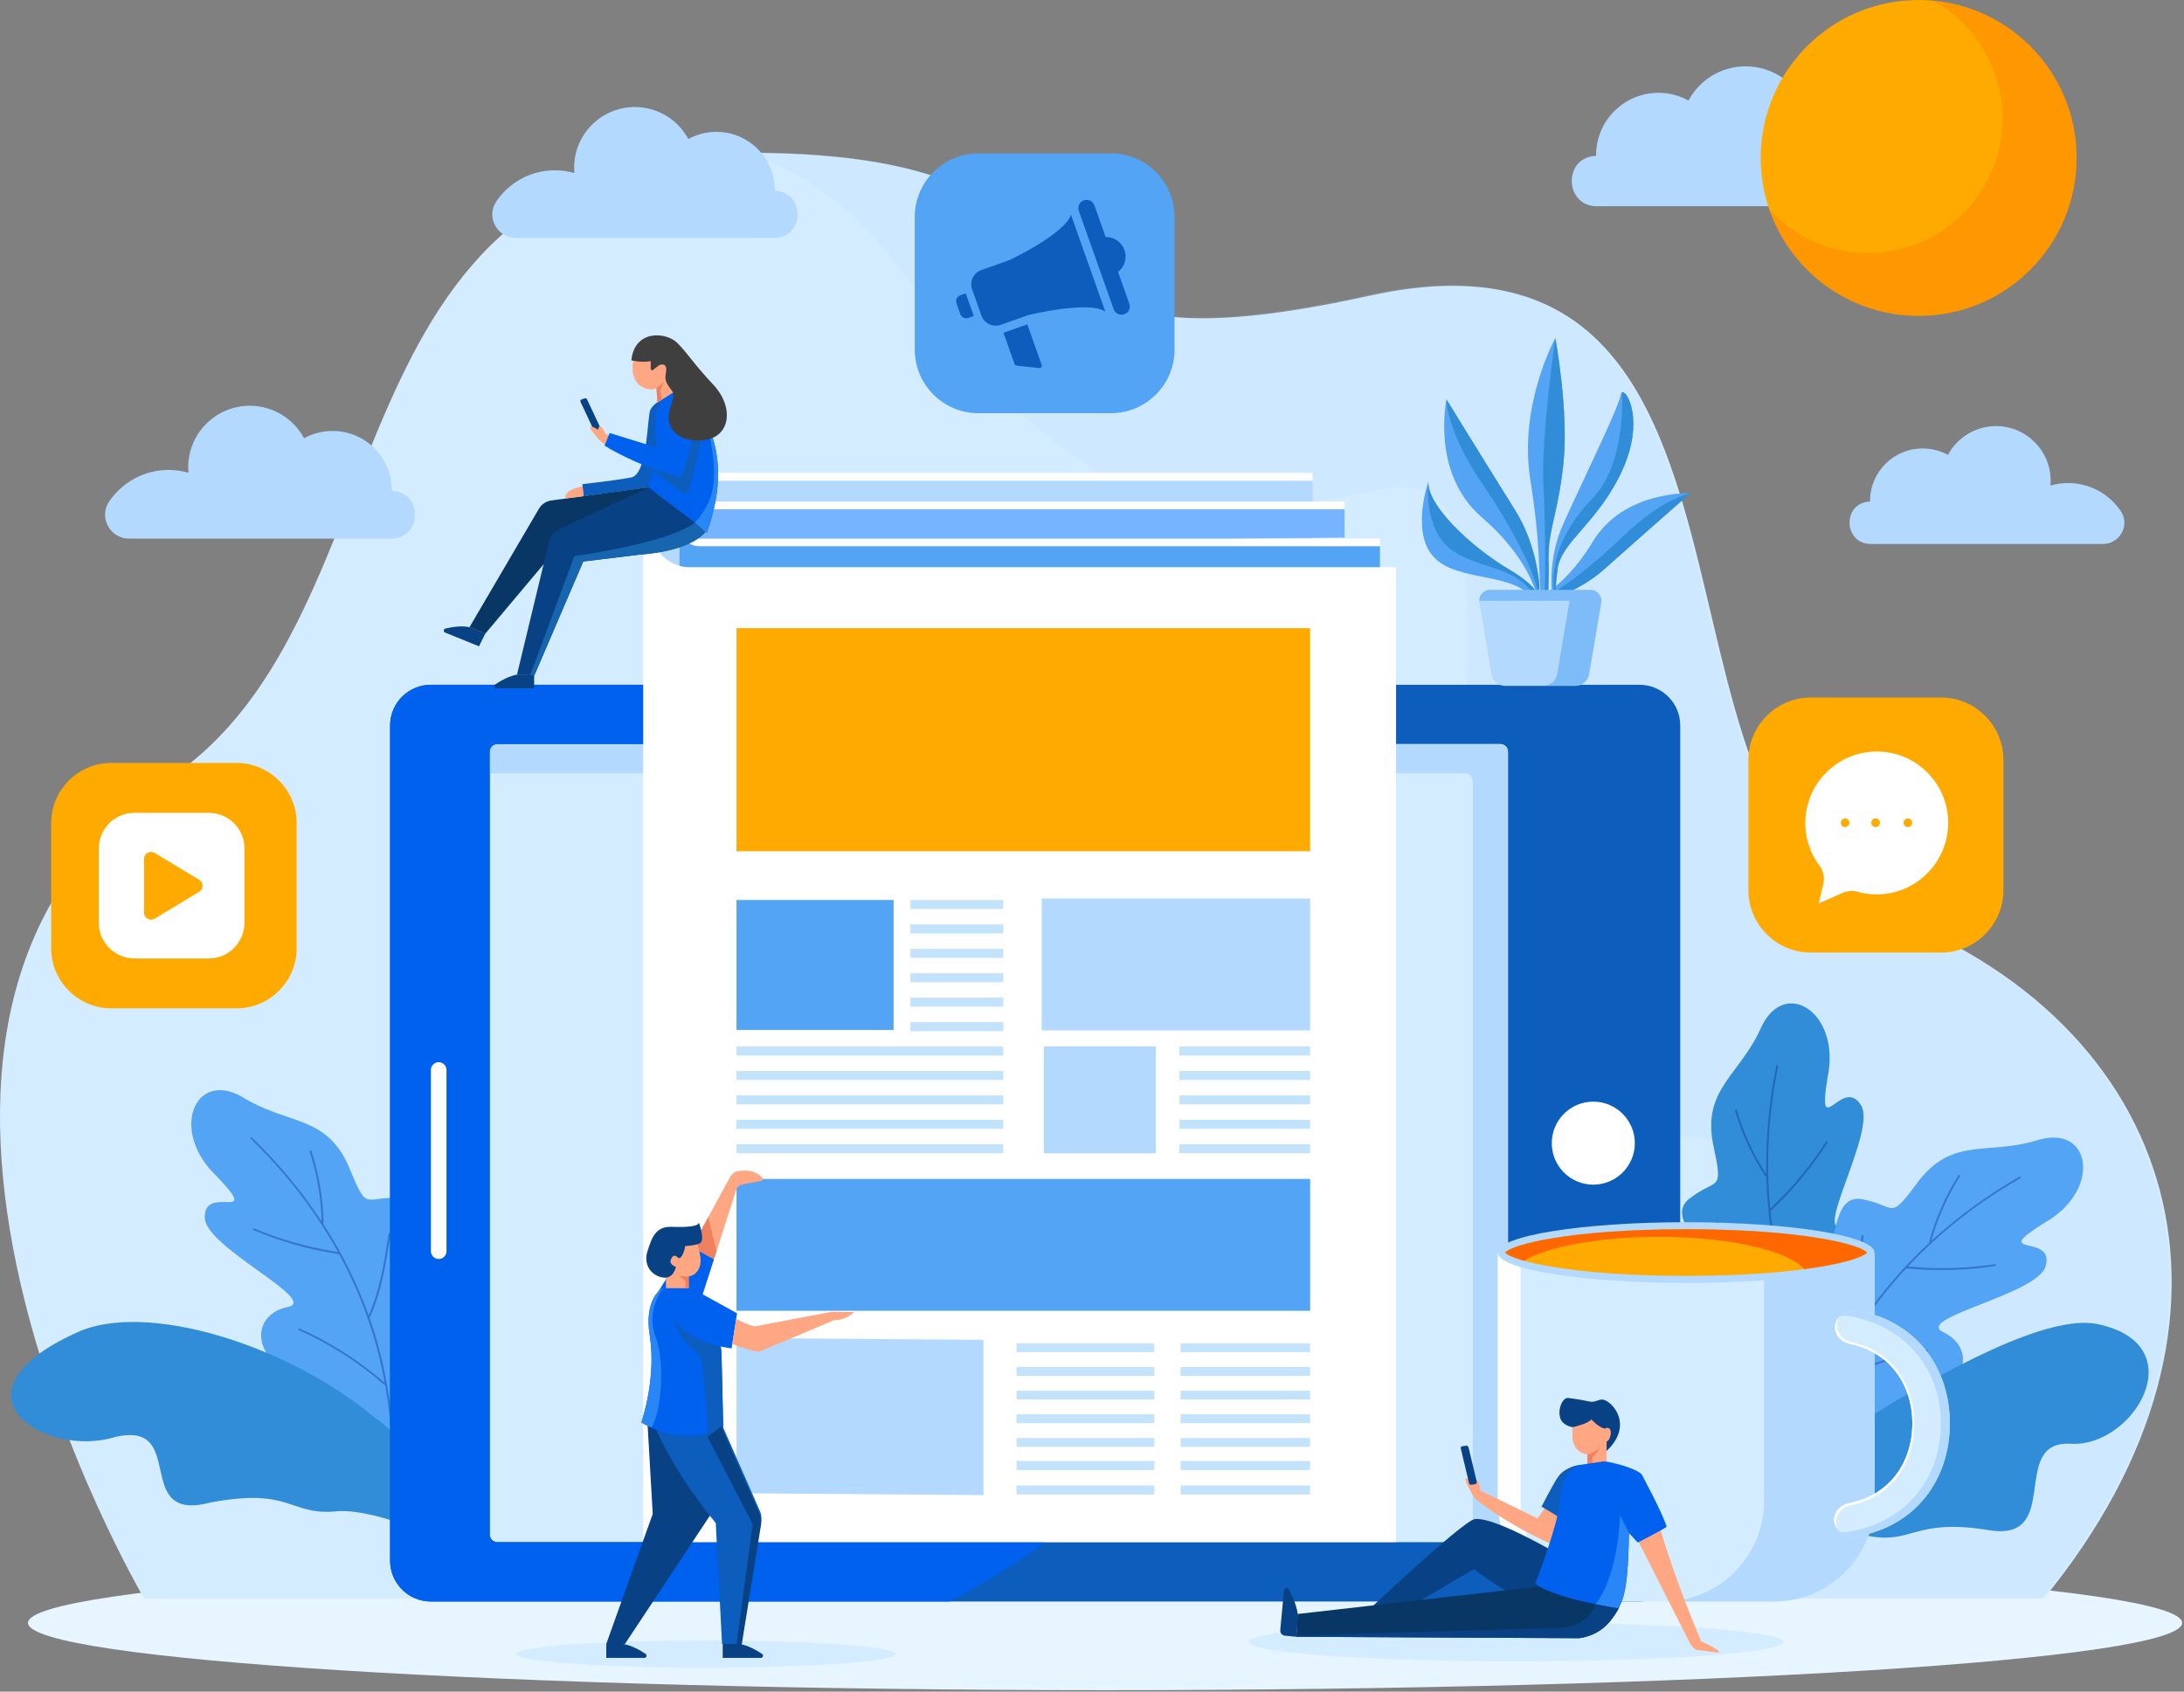 <svg width="426" height="330" viewBox="0 0 426 330" fill="none" xmlns="http://www.w3.org/2000/svg">
<rect x="0" y="0" width="426" height="330" fill="#808080" stroke="none"/>
<g clip-path="url(#clip0_1519_3536)">
<path d="M215.55 329.71C331.58 329.71 425.64 323.831 425.64 316.58C425.64 309.328 331.58 303.45 215.55 303.45C99.52 303.45 5.46 309.328 5.46 316.58C5.46 323.831 99.52 329.71 215.55 329.71Z" fill="#E6F5FF"/>
<path d="M137.7 325.3C158.14 325.3 174.71 324.118 174.71 322.66C174.71 321.202 158.14 320.02 137.7 320.02C117.26 320.02 100.69 321.202 100.69 322.66C100.69 324.118 117.26 325.3 137.7 325.3Z" fill="#D4ECFF"/>
<path d="M295.69 324.09C324.53 324.09 347.91 322.393 347.91 320.3C347.91 318.207 324.53 316.51 295.69 316.51C266.85 316.51 243.47 318.207 243.47 320.3C243.47 322.393 266.85 324.09 295.69 324.09Z" fill="#D4ECFF"/>
<path d="M32.95 151.91C80.68 120.18 61.92 29.81 145.81 29.81C229.7 29.81 182.62 76.3 267.11 57.7C351.6 39.11 316.96 159.85 366.08 177.62C425.26 199.03 443.33 257.28 398.67 311.83H28.12C28.12 311.83 -38.26 199.27 32.95 151.91Z" fill="#D4ECFF"/>
<path d="M124.98 31.82L124.84 31.94C124.84 31.94 124.93 31.89 125.1 31.8C125.06 31.8 125.02 31.81 124.98 31.82Z" fill="#D4ECFF"/>
<path opacity="0.18" d="M398.21 311.72C442.87 257.18 424.8 198.92 365.62 177.51C316.5 159.75 351.14 39 266.65 57.59C182.16 76.18 229.23 29.7 145.34 29.7C144.84 29.7 144.37 29.72 143.88 29.72C153.15 31.6 164.97 37.96 177.41 54.82C205.24 92.55 224.41 106.15 268.32 95.64C312.23 85.13 251.62 213.15 325.84 221.19C379.39 226.99 350.51 277.23 321.68 311.72H398.21Z" fill="#B3D9FF"/>
<path d="M390.78 148.23V173.67C390.78 180.35 385.31 185.82 378.62 185.82H353.18C346.5 185.82 341.03 180.35 341.03 173.67V148.23C341.03 141.54 346.5 136.07 353.18 136.07H378.62C385.31 136.07 390.78 141.54 390.78 148.23Z" fill="#FFAA00"/>
<path d="M365.59 146.61C358.32 146.85 352.4 152.76 352.14 160.03C352.02 163.36 353.07 166.44 354.91 168.89C355.66 169.89 355.94 171.17 355.65 172.39L354.76 176.22L359.45 174.16C360.35 173.76 361.36 173.7 362.3 173.96C363.78 174.38 365.36 174.55 367 174.44C373.97 173.98 379.58 168.32 379.97 161.35C380.46 153.13 373.78 146.34 365.59 146.61ZM359.9 161.34C359.44 161.34 359.06 160.96 359.06 160.5C359.06 160.04 359.44 159.66 359.9 159.66C360.36 159.66 360.74 160.04 360.74 160.5C360.73 160.96 360.36 161.34 359.9 161.34ZM365.85 161.34C365.39 161.34 365.01 160.96 365.01 160.5C365.01 160.04 365.39 159.66 365.85 159.66C366.31 159.66 366.69 160.04 366.69 160.5C366.69 160.96 366.32 161.34 365.85 161.34ZM372.14 161.34C371.68 161.34 371.3 160.96 371.3 160.5C371.3 160.04 371.68 159.66 372.14 159.66C372.6 159.66 372.98 160.04 372.98 160.5C372.97 160.96 372.6 161.34 372.14 161.34Z" fill="white"/>
<path d="M57.86 160.53V185C57.86 191.44 52.59 196.7 46.16 196.7H21.68C15.24 196.7 9.98 191.43 9.98 185V160.53C9.98 154.09 15.25 148.83 21.68 148.83H46.15C52.59 148.83 57.86 154.1 57.86 160.53Z" fill="#FFAA00"/>
<path d="M40.74 158.56H26.21C22.39 158.56 19.27 161.68 19.27 165.5V180.03C19.27 183.85 22.39 186.97 26.21 186.97H40.74C44.56 186.97 47.68 183.85 47.68 180.03V165.5C47.69 161.69 44.56 158.56 40.74 158.56ZM38.84 173.97L30.18 179.2C29.26 179.76 28.09 179.09 28.09 178.02V167.57C28.09 166.5 29.26 165.83 30.18 166.39L38.84 171.62C39.73 172.14 39.73 173.43 38.84 173.97Z" fill="white"/>
<path d="M229.1 42.31V68.22C229.1 75.03 223.53 80.6 216.72 80.6H190.81C184 80.6 178.43 75.03 178.43 68.22V42.31C178.43 35.5 184 29.93 190.81 29.93H216.72C223.53 29.92 229.1 35.5 229.1 42.31Z" fill="#53A4F4"/>
<path d="M187.31 57.6C186.67 57.82 186.33 58.52 186.57 59.16L187.31 61.28C187.54 61.91 188.24 62.25 188.87 62.02L189.94 61.64L188.37 57.23L187.31 57.6Z" fill="#0D5DBC"/>
<path d="M200.38 63.27L195.8 64.9C195.78 64.9 195.77 64.91 195.74 64.92L197.89 71.01C197.95 71.18 198.1 71.3 198.27 71.32L202.69 71.8C203.03 71.83 203.3 71.5 203.18 71.17L200.38 63.27Z" fill="#0D5DBC"/>
<path d="M220.28 59.25L218.08 53.04C218.97 52.34 219.55 51.28 219.55 50.06C219.55 47.94 217.84 46.23 215.72 46.23C215.7 46.23 215.68 46.23 215.66 46.23L213.47 40.06C213.17 39.22 212.25 38.78 211.41 39.08C210.57 39.38 210.13 40.3 210.43 41.14L217.23 60.32C217.53 61.16 218.45 61.6 219.29 61.3C220.14 61.02 220.58 60.1 220.28 59.25Z" fill="#0D5DBC"/>
<path d="M196.87 50.75L191.42 52.68C189.88 53.22 189.08 54.91 189.62 56.45L191.43 61.57C191.97 63.08 193.61 63.88 195.13 63.38V63.39C195.15 63.39 195.17 63.38 195.2 63.37L200.64 61.44L200.65 61.45C200.65 61.45 212.19 58.6 215.59 60.76L208.9 41.89C207.63 45.69 196.87 50.75 196.87 50.75Z" fill="#0D5DBC"/>
<path d="M76.55 288.98C76.47 288.95 83.31 283.59 87.6 275.92C92.01 268.49 93.88 258.76 86.7 255.34C76.52 250.89 85.8 234.84 78.14 233.73C70.74 233.17 71.91 237.03 67.87 227.2C63.38 217.41 55.92 219.44 47.16 213.93C37.89 208.71 33.03 220.7 42.28 229.47C51.29 238.89 39.68 230.74 39.95 237.59C40.09 243.3 61.87 253.39 56.35 254.92C50.94 255.89 49.16 260.93 52.97 265.3C62.07 275.15 76.6 288.63 76.55 288.98Z" fill="#53A4F4"/>
<path opacity="0.39" d="M76.32 295.72C76.37 295.69 76.4 295.64 76.4 295.58C77.5 285.29 76.98 270.96 72.14 257.22C72.13 257.18 72.12 257.15 72.1 257.11C72.11 257.08 72.13 257.04 72.14 257.01C73.84 253.28 74.8 249.06 75.51 244.87C75.75 243.49 75.96 242.09 76.17 240.69C76.18 240.61 76.16 240.56 76.1 240.53C76.01 240.48 75.88 240.49 75.82 240.57C75.81 240.59 75.8 240.62 75.79 240.65C75.58 242.02 75.38 243.39 75.15 244.74C74.5 248.61 73.63 252.51 72.16 256.02C72.08 256.21 72 256.41 71.91 256.6C71.84 256.39 71.76 256.18 71.68 255.97C69.58 250.23 66.79 244.55 63.1 238.82C63.07 238.77 63.03 238.72 63 238.67L63.09 238.53C63.11 238.5 63.11 238.48 63.11 238.45C63.03 233.9 62.25 229.19 60.76 224.58C60.73 224.5 60.69 224.46 60.62 224.44C60.53 224.42 60.44 224.47 60.41 224.54C60.4 224.57 60.4 224.61 60.41 224.67C61.77 228.89 62.54 233.21 62.71 237.4C62.72 237.69 62.73 237.98 62.74 238.28C62.57 238.03 62.41 237.78 62.24 237.53C58.65 232.18 54.38 226.98 49.13 221.89C49.07 221.83 49.03 221.84 49.01 221.84C48.95 221.85 48.9 221.9 48.88 221.97C48.85 222.05 48.87 222.12 48.94 222.19C56.1 229.13 61.52 236.39 65.66 243.77C65.75 243.93 65.83 244.08 65.92 244.24C65.75 244.21 65.59 244.19 65.42 244.16C59.82 243.26 54.52 241.71 49.51 239.61C49.45 239.59 49.41 239.58 49.37 239.65C49.34 239.71 49.33 239.79 49.36 239.85C49.38 239.9 49.42 239.94 49.47 239.97C54.66 242.16 60.16 243.75 65.98 244.64C66.03 244.64 66.08 244.65 66.14 244.65C66.16 244.7 66.19 244.74 66.21 244.79C68.48 248.96 70.25 252.99 71.66 257.01C71.67 257.03 71.68 257.06 71.69 257.08C71.69 257.1 71.68 257.13 71.68 257.15C71.67 257.21 71.69 257.27 71.74 257.31C71.76 257.33 71.78 257.34 71.8 257.36C71.81 257.38 71.82 257.41 71.82 257.43C73.05 260.99 74.09 264.79 74.9 269.04C74.94 269.27 74.99 269.5 75.03 269.73C74.85 269.58 74.67 269.43 74.5 269.28C69.47 265.02 63.99 261.61 58.43 259.16C58.35 259.12 58.28 259.14 58.22 259.21C58.18 259.26 58.16 259.33 58.17 259.38C58.18 259.4 58.19 259.44 58.25 259.46C64.11 262.04 69.84 265.67 75.06 270.21C75.09 270.23 75.11 270.25 75.14 270.28C75.15 270.31 75.15 270.35 75.16 270.38C76.45 277.81 76.96 285.96 76.03 295.6C76.02 295.69 76.06 295.71 76.07 295.72C76.15 295.76 76.25 295.76 76.32 295.72Z" fill="#092B96"/>
<path d="M96.75 305.9C96.55 306.66 90 288.94 72.36 275.96C55.96 262.44 28.46 253.67 14.97 259.95C-11.24 271.84 8.75 284.6 22.53 280.3C36.82 277.04 25.51 297.27 41.16 293.08C56.7 290.17 56.34 295.51 65.21 294.86C74.83 293.63 97.37 305.29 96.75 305.9Z" fill="#328DD8"/>
<path d="M361.85 278.67C361.9 278.6 353.23 278.04 345.35 274.15C337.51 270.52 330.47 263.55 334.45 256.67C340.33 247.24 323.6 239.26 329.29 234.01C335.08 229.36 336.29 233.21 334.07 222.81C332.23 212.2 339.54 209.65 343.65 200.15C348.34 190.6 359.13 197.74 356.47 210.21C354.37 223.07 359.33 209.78 362.99 215.58C366.1 220.37 353.85 241.01 359.27 239.14C364.28 236.88 368.6 240.03 367.93 245.79C365.96 259.08 361.6 278.41 361.85 278.67Z" fill="#328DD8"/>
<path opacity="0.39" d="M365.84 284.1C365.78 284.1 365.73 284.08 365.69 284.03C358.96 276.16 351.29 264.06 347.51 249.99C347.5 249.95 347.49 249.92 347.48 249.88C347.45 249.86 347.42 249.84 347.39 249.82C343.88 247.71 340.7 244.77 337.74 241.71C336.76 240.7 335.8 239.67 334.83 238.64C334.77 238.58 334.77 238.53 334.8 238.47C334.85 238.38 334.96 238.31 335.05 238.35C335.07 238.36 335.1 238.38 335.12 238.4C336.07 239.41 337.01 240.42 337.96 241.41C340.69 244.23 343.61 246.96 346.8 249.02C346.98 249.13 347.15 249.25 347.33 249.36C347.27 249.15 347.22 248.93 347.16 248.72C345.65 242.8 344.73 236.54 344.54 229.73C344.54 229.67 344.54 229.61 344.54 229.55L344.39 229.48C344.36 229.46 344.34 229.45 344.33 229.43C341.82 225.63 339.8 221.31 338.42 216.66C338.4 216.58 338.41 216.52 338.46 216.47C338.52 216.41 338.63 216.39 338.69 216.43C338.72 216.45 338.74 216.48 338.76 216.54C340.03 220.79 341.83 224.78 344.06 228.34C344.22 228.59 344.37 228.83 344.53 229.08C344.52 228.78 344.52 228.48 344.52 228.18C344.46 221.74 345.03 215.04 346.49 207.87C346.51 207.78 346.54 207.77 346.56 207.76C346.61 207.74 346.69 207.75 346.75 207.79C346.82 207.84 346.84 207.91 346.83 208C344.86 217.77 344.49 226.83 345.24 235.25C345.26 235.43 345.27 235.6 345.29 235.78C345.41 235.66 345.53 235.55 345.65 235.43C349.76 231.52 353.25 227.25 356.2 222.67C356.23 222.62 356.27 222.59 356.34 222.63C356.4 222.66 356.45 222.72 356.47 222.79C356.48 222.85 356.48 222.9 356.44 222.95C353.4 227.69 349.76 232.11 345.46 236.14C345.42 236.17 345.38 236.21 345.34 236.24C345.35 236.29 345.35 236.34 345.36 236.4C345.85 241.12 346.67 245.44 347.77 249.56C347.78 249.58 347.78 249.61 347.79 249.63C347.81 249.65 347.82 249.66 347.84 249.68C347.88 249.73 347.9 249.78 347.88 249.85C347.87 249.87 347.87 249.9 347.86 249.92C347.87 249.94 347.87 249.97 347.88 249.99C348.88 253.62 350.18 257.35 351.9 261.31C351.99 261.53 352.09 261.74 352.18 261.96C352.24 261.73 352.3 261.51 352.36 261.28C354.1 254.92 356.69 249.02 359.89 243.85C359.94 243.78 360 243.75 360.09 243.78C360.15 243.8 360.21 243.84 360.23 243.89C360.24 243.91 360.25 243.95 360.21 244.01C356.84 249.45 354.16 255.69 352.43 262.39C352.42 262.42 352.41 262.45 352.41 262.49C352.42 262.52 352.44 262.55 352.45 262.58C355.59 269.43 359.78 276.45 366 283.87C366.06 283.94 366.04 283.98 366.03 284C366.01 284.04 365.92 284.09 365.84 284.1Z" fill="#092B96"/>
<path d="M350.88 287.82C350.97 287.81 345.65 280.93 343.38 272.45C340.93 264.16 341.51 254.27 349.31 252.72C360.27 250.91 355.22 233.07 362.92 233.88C370.24 235.16 368.15 238.61 374.48 230.07C381.24 221.68 387.97 225.48 397.82 222.3C408.09 219.52 409.85 232.34 398.73 238.57C387.69 245.49 400.94 240.44 399 247.01C397.46 252.51 373.87 256.94 378.85 259.78C383.85 262.05 384.34 267.37 379.57 270.68C368.31 277.97 350.92 287.46 350.88 287.82Z" fill="#53A4F4"/>
<path opacity="0.39" d="M349.44 294.4C349.4 294.36 349.38 294.31 349.39 294.24C350.85 283.99 354.88 270.24 362.95 258.11C362.97 258.08 362.99 258.05 363.01 258.02C363 257.98 363 257.95 362.99 257.91C362.26 253.88 362.36 249.55 362.71 245.31C362.82 243.91 362.96 242.5 363.1 241.09C363.11 241.01 363.14 240.97 363.21 240.95C363.31 240.92 363.44 240.96 363.47 241.06C363.48 241.08 363.48 241.11 363.48 241.14C363.34 242.52 363.21 243.89 363.1 245.26C362.78 249.17 362.66 253.16 363.23 256.93C363.26 257.14 363.29 257.35 363.33 257.56C363.45 257.38 363.58 257.19 363.7 257.01C367.15 251.96 371.24 247.14 376.23 242.5C376.27 242.46 376.32 242.42 376.36 242.38L376.31 242.22C376.3 242.18 376.3 242.16 376.31 242.14C377.51 237.75 379.42 233.38 381.99 229.27C382.04 229.2 382.09 229.17 382.16 229.17C382.25 229.18 382.33 229.24 382.34 229.32C382.35 229.36 382.33 229.4 382.31 229.44C379.95 233.2 378.15 237.19 376.95 241.22C376.87 241.5 376.78 241.78 376.7 242.06C376.92 241.86 377.14 241.66 377.37 241.46C382.16 237.16 387.58 233.17 393.92 229.52C394 229.48 394.03 229.49 394.05 229.5C394.1 229.52 394.14 229.59 394.15 229.66C394.16 229.75 394.12 229.81 394.04 229.86C385.4 234.83 378.36 240.53 372.53 246.67C372.41 246.8 372.29 246.93 372.16 247.06C372.33 247.07 372.49 247.09 372.66 247.1C378.31 247.6 383.82 247.41 389.2 246.6C389.26 246.59 389.3 246.6 389.32 246.68C389.34 246.74 389.32 246.82 389.28 246.88C389.25 246.93 389.2 246.96 389.14 246.97C383.57 247.82 377.85 248 371.99 247.44C371.94 247.43 371.89 247.42 371.84 247.41C371.8 247.45 371.77 247.49 371.73 247.52C368.51 251.01 365.8 254.47 363.44 258.02C363.43 258.04 363.41 258.06 363.4 258.08C363.4 258.1 363.4 258.13 363.39 258.15C363.39 258.21 363.35 258.26 363.29 258.29C363.27 258.3 363.25 258.31 363.22 258.33C363.21 258.35 363.19 258.37 363.18 258.39C361.12 261.54 359.17 264.97 357.34 268.88C357.24 269.09 357.14 269.31 357.04 269.52C357.25 269.42 357.46 269.31 357.67 269.21C363.59 266.32 369.74 264.36 375.74 263.35C375.83 263.34 375.89 263.37 375.93 263.45C375.96 263.51 375.96 263.58 375.94 263.62C375.93 263.64 375.91 263.67 375.84 263.68C369.53 264.74 363.08 266.85 356.91 269.98C356.88 270 356.85 270.01 356.82 270.02C356.81 270.05 356.79 270.08 356.78 270.11C353.71 277 351.2 284.77 349.74 294.34C349.73 294.43 349.69 294.44 349.67 294.45C349.6 294.48 349.5 294.46 349.44 294.4Z" fill="#092B96"/>
<path d="M329.63 300.54C329.63 300.54 390.12 254.3 409.15 258.3C428.19 262.3 416.18 282.37 403.94 281.64C391.7 280.91 402.53 300.88 387.93 298.49C373.33 296.1 373.1 301.3 364.38 299.61C355.65 297.93 329.63 300.54 329.63 300.54Z" fill="#328DD8"/>
<path d="M319.78 133.58H84.05C79.65 133.58 76.09 137.14 76.09 141.54V304.45C76.09 308.85 79.65 312.41 84.05 312.41H319.78C324.18 312.41 327.74 308.85 327.74 304.45V141.54C327.75 137.15 324.18 133.58 319.78 133.58Z" fill="#0D5DBC"/>
<path d="M97.01 300.84C96.19 300.84 95.53 300.18 95.53 299.36V146.63C95.53 145.81 96.2 145.15 97.01 145.15H292.66C293.48 145.15 294.14 145.81 294.14 146.63V299.35C294.14 300.17 293.47 300.83 292.66 300.83H97.01V300.84Z" fill="#D4ECFF"/>
<path d="M292.66 145.15H97.01C96.19 145.15 95.53 145.81 95.53 146.63V150.87H285.8C286.62 150.87 287.28 151.53 287.28 152.35V300.83H292.66C293.48 300.83 294.14 300.17 294.14 299.35V146.63C294.15 145.82 293.48 145.15 292.66 145.15Z" fill="#B3D9FF"/>
<path d="M318.88 223C318.88 218.53 315.25 214.9 310.78 214.9C306.31 214.9 302.68 218.53 302.68 223C302.68 227.47 306.31 231.1 310.78 231.1C315.25 231.1 318.88 227.47 318.88 223Z" fill="white"/>
<path d="M97.01 300.84H203.9C198.01 305.15 191.78 309.02 185.26 312.41H84.05C79.65 312.41 76.09 308.84 76.09 304.45V141.54C76.09 137.15 79.66 133.58 84.05 133.58H254.45C255.85 137.37 257.09 141.22 258.17 145.15H97.01C96.19 145.15 95.52 145.81 95.52 146.64V299.36C95.53 300.18 96.19 300.84 97.01 300.84Z" fill="#0061EF"/>
<path d="M85.57 207.2C84.74 207.2 84.05 207.88 84.05 208.72V244.08C84.05 244.91 84.73 245.6 85.57 245.6C86.4 245.6 87.09 244.92 87.09 244.08V208.72C87.08 207.88 86.4 207.2 85.57 207.2Z" fill="white"/>
<path d="M131.06 256.36C130.87 255.87 130.74 255.33 130.68 254.75C130.73 255.04 130.85 255.62 131.06 256.36Z" fill="#0D5DBC"/>
<path d="M299.86 118.18L300.67 117.61C300.41 116.12 299.11 113.9 294.65 111.27C286.39 106.4 278.26 98.27 278.62 93.95C278.62 93.95 274.72 104.93 280.52 109.46C285.96 113.72 296.83 111.48 299.86 118.18Z" fill="#53A4F4"/>
<path d="M300.19 117.95L300.67 117.61C300.41 116.12 299.11 113.9 294.65 111.27C286.39 106.4 278.26 98.27 278.62 93.95C278.62 93.95 277.48 103.25 283.25 107.35C288.94 111.41 296.83 110.08 300.19 117.95Z" fill="#328DD8"/>
<path d="M298.41 112.58C299.24 114.3 299.72 115.77 300 116.91L300.44 116.67C300.33 112.89 299.52 105.88 295.45 99.38C289.5 89.88 282.15 77.92 282.15 77.92C282.15 77.92 279.03 92.3 289.07 100.95C294.05 105.26 296.85 109.35 298.41 112.58Z" fill="#53A4F4"/>
<path d="M289.02 94.2C294.28 101.89 299.23 111.02 299.96 115.62C300.06 115.22 300.17 114.79 300.29 114.35C299.92 110.4 298.78 104.72 295.44 99.39C289.49 89.89 282.14 77.93 282.14 77.93C282.14 77.93 282.17 84.19 289.02 94.2Z" fill="#328DD8"/>
<path d="M301.97 115.5C300.6 116.48 299.39 117.11 298.44 117.52L298.71 117.86C301.98 117.21 307.95 115.46 312.99 110.96C320.36 104.39 329.67 96.23 329.67 96.23C329.67 96.23 316.72 95.65 310.69 105.65C307.69 110.64 304.55 113.67 301.97 115.5Z" fill="#53A4F4"/>
<path d="M316.56 104.63C310.66 110.34 303.46 115.99 299.57 117.3C299.94 117.33 300.32 117.36 300.72 117.4C304.1 116.5 308.86 114.66 313 110.97C320.37 104.4 329.68 96.24 329.68 96.24C329.68 96.24 324.24 97.2 316.56 104.63Z" fill="#328DD8"/>
<path d="M300.78 118.8C300.99 120.91 301.17 122.37 301.24 123.36L301.65 123.37C301.84 119.8 302.16 113.63 302.05 109.5C301.89 103.42 303.76 100.94 304.92 90.72C306.08 80.49 303.37 65.96 303.37 65.96C303.37 65.96 296.23 78.88 298.47 93.39C300.71 107.89 299.84 109.49 300.78 118.8Z" fill="#53A4F4"/>
<path d="M301.26 123.36H301.34L301.72 121.97C301.9 118.34 302.14 113.12 302.05 109.49C301.89 103.41 303.76 100.93 304.92 90.71C306.08 80.48 303.37 65.95 303.37 65.95C303.37 65.95 300.46 86.12 301.07 95.39C301.63 103.97 301.31 120.88 301.26 123.36Z" fill="#328DD8"/>
<path d="M316.14 77C315.8 79.34 309.09 92.98 304.97 102.1C301.74 109.24 302.6 115.94 303.13 118.52L303.96 118.5C303.4 115.39 303.21 115.87 303.82 110.99C304.49 105.63 312.03 101.76 316.6 91.37C321.17 80.97 316.48 74.66 316.14 77Z" fill="#53A4F4"/>
<path d="M316.39 76.54C316.53 79.85 316.53 91.12 310.6 97.24C303.73 104.33 301.66 112.04 303.89 118.51H303.95C303.39 115.4 303.2 115.88 303.81 111C304.48 105.64 312.02 101.77 316.59 91.38C320.67 82.12 317.41 76.11 316.39 76.54Z" fill="#328DD8"/>
<path d="M288.55 117.52L290.92 131.54C291.14 132.85 292.27 133.8 293.6 133.8H307.29C308.61 133.8 309.75 132.84 309.97 131.54L312.34 117.52C312.55 116.25 311.58 115.1 310.29 115.1H290.6C289.31 115.1 288.34 116.25 288.55 117.52Z" fill="#B3D9FF"/>
<path opacity="0.56" d="M312.32 116.81C312.3 116.67 312.26 116.55 312.21 116.42C312.21 116.41 312.2 116.4 312.2 116.39C312.15 116.28 312.1 116.17 312.03 116.06C312.02 116.04 312 116.02 311.99 116C311.93 115.91 311.86 115.82 311.79 115.74C311.76 115.71 311.73 115.68 311.7 115.65C311.63 115.59 311.57 115.52 311.49 115.47C311.44 115.43 311.38 115.4 311.33 115.37C311.26 115.33 311.2 115.29 311.13 115.26C311.05 115.22 310.97 115.2 310.88 115.17C310.83 115.15 310.78 115.13 310.72 115.12C310.58 115.09 310.43 115.07 310.27 115.07H304.04H290.6C289.41 115.07 288.5 116.06 288.54 117.2H306.12C306.12 117.3 306.12 117.39 306.1 117.49L303.73 131.51C303.51 132.82 302.38 133.77 301.05 133.77H307.28C308.6 133.77 309.74 132.81 309.96 131.51L312.33 117.49C312.37 117.28 312.36 117.04 312.32 116.81Z" fill="#53A4F4"/>
<path d="M272.31 112.16V300.82H125.46V103.07C125.46 108.1 129.53 112.16 134.55 112.16H272.31Z" fill="white"/>
<path d="M256.04 93.76V110.64H134.55C130.38 110.64 126.98 107.25 126.98 103.07V101.33C126.98 97.16 130.38 93.76 134.55 93.76H256.04Z" fill="#B3D9FF"/>
<path d="M136.46 99.36H262.26V97.84H136.46C134.31 97.84 132.55 99.6 132.55 101.76V102.66C132.55 104.82 134.31 106.58 136.46 106.58H269.17V105.06H136.46C135.14 105.06 134.07 103.98 134.07 102.66V101.76C134.07 100.43 135.14 99.36 136.46 99.36Z" fill="white"/>
<path d="M134.55 93.76H256.03V92.24H134.55C129.53 92.24 125.45 96.3 125.45 101.33V103.07C125.45 108.09 129.52 112.17 134.55 112.17H272.32V110.65H134.55C130.38 110.65 126.98 107.26 126.98 103.08V101.34C126.98 97.16 130.38 93.76 134.55 93.76Z" fill="white"/>
<path d="M269.17 106.57V110.64H134.55C133.86 110.64 133.18 110.55 132.54 110.37V102.65C132.54 104.81 134.3 106.57 136.45 106.57H269.17Z" fill="#53A4F4"/>
<path d="M195.69 175.56H177.58V177.32H195.69V175.56Z" fill="#C3E2FC"/>
<path d="M195.69 180.32H177.58V182.08H195.69V180.32Z" fill="#C3E2FC"/>
<path d="M195.69 185.09H177.58V186.85H195.69V185.09Z" fill="#C3E2FC"/>
<path d="M195.69 189.85H177.58V191.61H195.69V189.85Z" fill="#C3E2FC"/>
<path d="M195.69 194.62H177.58V196.38H195.69V194.62Z" fill="#C3E2FC"/>
<path d="M195.69 199.39H177.58V201.15H195.69V199.39Z" fill="#C3E2FC"/>
<path d="M195.69 204.15H143.66V205.91H195.69V204.15Z" fill="#C3E2FC"/>
<path d="M195.69 208.92H143.66V210.68H195.69V208.92Z" fill="#C3E2FC"/>
<path d="M195.69 213.68H143.66V215.44H195.69V213.68Z" fill="#C3E2FC"/>
<path d="M195.69 218.45H143.66V220.21H195.69V218.45Z" fill="#C3E2FC"/>
<path d="M195.69 223.21H143.66V224.97H195.69V223.21Z" fill="#C3E2FC"/>
<path d="M255.55 262.05H230.28V263.76H255.55V262.05Z" fill="#C3E2FC"/>
<path d="M255.55 266.67H230.28V268.38H255.55V266.67Z" fill="#C3E2FC"/>
<path d="M255.55 271.29H230.28V273H255.55V271.29Z" fill="#C3E2FC"/>
<path d="M255.55 275.91H230.28V277.62H255.55V275.91Z" fill="#C3E2FC"/>
<path d="M255.55 280.53H230.28V282.24H255.55V280.53Z" fill="#C3E2FC"/>
<path d="M255.55 285H230.28V286.76H255.55V285Z" fill="#C3E2FC"/>
<path d="M255.55 289.77H230.28V291.53H255.55V289.77Z" fill="#C3E2FC"/>
<path d="M225.15 262.05H198.28V263.76H225.15V262.05Z" fill="#C3E2FC"/>
<path d="M225.15 266.67H198.28V268.38H225.15V266.67Z" fill="#C3E2FC"/>
<path d="M225.15 271.29H198.28V273H225.15V271.29Z" fill="#C3E2FC"/>
<path d="M225.15 275.91H198.28V277.62H225.15V275.91Z" fill="#C3E2FC"/>
<path d="M225.15 280.53H198.28V282.24H225.15V280.53Z" fill="#C3E2FC"/>
<path d="M225.15 285H198.28V286.76H225.15V285Z" fill="#C3E2FC"/>
<path d="M225.15 289.77H198.28V291.53H225.15V289.77Z" fill="#C3E2FC"/>
<path d="M255.55 204.15H230.05V205.91H255.55V204.15Z" fill="#C3E2FC"/>
<path d="M255.55 175.28H203.19V201H255.55V175.28Z" fill="#B3D9FF"/>
<path d="M255.55 229.98H143.66V255.7H255.55V229.98Z" fill="#53A4F4"/>
<path d="M255.55 208.92H230.05V210.68H255.55V208.92Z" fill="#C3E2FC"/>
<path d="M225.45 204.13H203.6V224.98H225.45V204.13Z" fill="#B3D9FF"/>
<path d="M255.55 213.68H230.05V215.44H255.55V213.68Z" fill="#C3E2FC"/>
<path d="M255.55 218.45H230.05V220.21H255.55V218.45Z" fill="#C3E2FC"/>
<path d="M255.55 223.21H230.05V224.97H255.55V223.21Z" fill="#C3E2FC"/>
<path d="M174.3 175.56H143.66V200.92H174.3V175.56Z" fill="#53A4F4"/>
<path d="M143.66 261.01L191.83 261.37V291.65L143.66 291.29V261.01Z" fill="#B3D9FF"/>
<path d="M255.55 122.54H143.66V166.05H255.55V122.54Z" fill="#FFAA00"/>
<path d="M262.26 99.36V104.87L240 105.05H136.46C135.14 105.05 134.07 103.97 134.07 102.65V101.75C134.07 100.43 135.14 99.35 136.46 99.35H262.26V99.36Z" fill="#76B4FF"/>
<path d="M137.02 252.47C130.14 248.68 130.64 254.55 130.64 254.55C131.17 260.39 138.01 262.37 142.71 263.04L143.76 256.19C142.13 255.29 139.9 254.05 137.02 252.47Z" fill="#0061EF"/>
<path d="M162.25 255.89L147.22 258.75C147.22 258.75 145.88 258.54 143.62 257.27L142.82 262.21C144.76 262.92 147.98 263.92 148.17 263.65L162.69 257.53C165.17 257.53 166.59 255.95 166.59 255.95L162.25 255.89Z" fill="#FFA683"/>
<path d="M129.51 253.37L142.42 229.58C142.65 229.21 143.16 228.64 143.59 228.54C144.73 228.27 147.04 228.01 148.66 229.71C148.87 229.93 148.76 230.29 148.47 230.36L144.87 231.04C144.27 231.15 143.78 231.58 143.59 232.17L135.9 256.03L129.51 253.37Z" fill="#FFA683"/>
<path d="M135.91 256.02L139.26 245.63L134.13 242.82L127.91 252.74L135.91 256.02Z" fill="#0061EF"/>
<path d="M126.26 276.92L127.32 295.33L118.25 320.71L121.87 320.73L138.52 295.59L137.25 277.66L126.26 276.92Z" fill="#084184"/>
<path d="M127.36 277.21C127.36 277.21 128.05 279.74 131.53 285.67C135 291.6 139.61 297.1 139.61 297.1L140.84 320.69H144.58L148.45 296.68C148.57 296.05 148.5 295.4 148.24 294.81L139.73 275.45L127.36 277.21Z" fill="#0D5DBC"/>
<path d="M132.84 251.2C132.8 251.22 132.58 251.37 132.29 251.63C132.45 251.46 132.63 251.31 132.84 251.2Z" fill="url(#paint0_linear_1519_3536)"/>
<path d="M131.59 250.46C133.77 250.28 135.81 251.55 136.86 253.47C138.29 256.1 140.65 260.91 140.73 264.13L141.08 278.63C141.08 278.63 133.28 282.48 125.1 277.48C125.1 277.48 128.08 269 126.74 260.54C125.71 254.04 128.26 250.73 131.59 250.46Z" fill="#0061EF"/>
<path d="M138.02 279.62C138.07 275.86 137.31 269.16 136.9 265.88C136.76 264.79 136.15 263.84 135.25 263.21C132.87 261.54 131.65 258.42 131.08 256.41C132.46 260.11 136.77 261.84 140.57 262.65C140.67 263.17 140.73 263.66 140.74 264.13L141.08 278.63C141.08 278.63 139.91 279.2 138.02 279.62Z" fill="#0D5DBC"/>
<path d="M139.77 244.04L139.25 245.63L134.98 243.29L138.16 237.42C138.6 239.36 139.36 242.38 139.77 244.04Z" fill="#EF8160"/>
<path d="M136.61 245.18C136.32 243.34 135.96 241.61 134.34 241.87C132.71 242.12 130.51 244.35 130.8 246.19C130.9 246.83 131.18 247.39 131.56 247.84H129.9V251.29H134.33V248.97C134.36 248.97 134.38 248.97 134.41 248.97C136.04 248.72 136.9 247.03 136.61 245.18Z" fill="#FFA683"/>
<path d="M132.39 245.46C132.39 245.46 131.65 244.57 131.17 245.16C130.69 245.75 130.45 246.63 131.84 247.14C131.84 247.14 131.41 249.52 129.33 249.22C127.25 248.93 125.41 246.9 126.29 244.1C127.17 241.3 127.94 239.19 131.09 239.32C134.24 239.45 136.51 239.19 136.29 238.39C136.29 238.39 137.7 242.12 136.41 242.59C135.12 243.06 133.65 243.06 133.65 243.06C133.65 243.06 133.31 245.36 132.39 245.46Z" fill="#084184"/>
<path d="M134.34 251.3V249.02L134.3 248.99C134.3 248.99 133.47 249.09 132.49 248.82C132.49 248.82 133.14 249.53 133.53 249.71C133.7 249.78 133.72 250.51 133.69 251.31H134.34V251.3Z" fill="#EF8160"/>
<path d="M140.97 320.69V323.41H148.4C148.82 323.41 148.99 322.86 148.64 322.63C147.55 321.91 145.81 320.91 144.19 320.69H140.97Z" fill="#084184"/>
<path d="M118.26 320.69V323.41H125.69C126.11 323.41 126.28 322.86 125.93 322.63C124.84 321.91 123.1 320.91 121.48 320.69H118.26Z" fill="#084184"/>
<path d="M138.02 280.31L146.81 297.29L143.59 321.39H144.58L148.45 297.38C148.57 296.75 148.5 296.1 148.24 295.51L140.66 278.24L138.02 280.31Z" fill="#084184"/>
<path d="M127.1 278.51C129.28 274.68 129.55 265.01 127.93 260.94C125.78 255.51 129.49 251.12 129.49 251.12C127.29 252.4 125.94 255.51 126.74 260.53C128.08 268.98 125.1 277.47 125.1 277.47C125.77 277.88 126.44 278.21 127.1 278.51Z" fill="#2886F7"/>
<path d="M365.66 244.37H292.15V292.78C292.15 303.62 300.94 312.41 311.78 312.41H346.03C356.87 312.41 365.66 303.62 365.66 292.78V244.37Z" fill="#D4ECFF"/>
<path d="M296.6 292.78V244.37H292.14V292.78C292.14 303.62 300.93 312.41 311.77 312.41H316.23C305.39 312.41 296.6 303.62 296.6 292.78Z" fill="white"/>
<path d="M344.09 244.37V292.78C344.09 303.62 335.3 312.41 324.46 312.41H346.03C356.87 312.41 365.66 303.62 365.66 292.78V244.37H344.09Z" fill="#B3D9FF"/>
<path d="M365.63 244.34C365.63 241.07 349.18 238.42 328.89 238.42C308.6 238.42 292.15 241.07 292.15 244.34C292.15 247.61 308.6 250.26 328.89 250.26C349.18 250.27 365.63 247.62 365.63 244.34Z" fill="#B3D9FF"/>
<path d="M328.89 248.89C306.53 248.89 294.97 245.96 293.59 244.34C294.97 242.72 306.53 239.79 328.89 239.79C351.25 239.79 362.81 242.72 364.19 244.34C362.81 245.96 351.24 248.89 328.89 248.89Z" fill="#FFAA00"/>
<path d="M323.55 241.27C337.32 241.27 348.86 243.96 351.93 247.58C359.36 246.59 363.41 245.25 364.19 244.34C362.81 242.72 351.25 239.79 328.89 239.79C306.53 239.79 294.97 242.72 293.59 244.34C293.98 244.8 295.2 245.36 297.24 245.94C301.94 243.18 311.96 241.27 323.55 241.27Z" fill="#FF6700"/>
<path d="M357.93 258.92C357.92 260.44 359.09 261.8 360.79 262.15C363.96 262.8 366.66 264.23 368.75 266.4C371.52 269.27 373.03 273.3 373.01 277.76C372.99 282.21 371.44 286.23 368.64 289.07C366.53 291.21 363.81 292.62 360.64 293.24C358.94 293.57 357.76 294.92 357.75 296.44C357.74 298.55 359.96 300.13 362.32 299.7C373.72 297.64 380.27 288.63 380.32 277.79C380.37 266.95 373.92 257.87 362.54 255.7C360.17 255.25 357.94 256.81 357.93 258.92Z" fill="#D4ECFF"/>
<path d="M358.12 296.91C358.13 295.35 359.31 293.97 361.01 293.64C364.18 293.01 366.9 291.57 369.01 289.37C371.81 286.46 373.36 282.35 373.38 277.8C373.4 273.25 371.89 269.12 369.13 266.18C367.05 263.97 364.34 262.5 361.17 261.83C359.48 261.48 358.3 260.08 358.31 258.53C358.31 257.84 358.56 257.21 358.96 256.68C358.33 257.26 357.93 258.03 357.93 258.91C357.92 260.43 359.09 261.79 360.79 262.14C363.96 262.79 366.66 264.22 368.75 266.39C371.52 269.26 373.03 273.29 373.01 277.75C372.99 282.2 371.44 286.22 368.64 289.06C366.53 291.2 363.81 292.61 360.64 293.23C358.94 293.56 357.76 294.91 357.75 296.43C357.75 297.23 358.07 297.96 358.6 298.53C358.3 298.05 358.12 297.5 358.12 296.91Z" fill="white"/>
<path d="M362.53 255.7C361.06 255.42 359.65 255.92 358.78 256.84C359.4 256.67 360.09 256.62 360.79 256.75C372.17 258.83 378.63 267.51 378.58 277.88C378.53 288.25 371.99 296.87 360.58 298.83C359.99 298.93 359.41 298.91 358.87 298.8C359.74 299.55 361 299.93 362.32 299.7C373.72 297.64 380.27 288.63 380.32 277.79C380.37 266.94 373.91 257.87 362.53 255.7Z" fill="#B3D9FF"/>
<path d="M76.28 105.08C82.28 105.08 82.6 96.14 76.61 95.76C76.55 95.76 76.5 95.75 76.44 95.75C76.44 95.71 76.44 95.68 76.44 95.64C76.44 89.25 71.26 84.07 64.87 84.07C62.86 84.07 60.96 84.59 59.31 85.49C57.28 81.72 53.3 79.15 48.72 79.15C42.09 79.15 36.71 84.53 36.71 91.16C36.71 91.52 36.73 91.87 36.76 92.22C35.53 91.87 34.23 91.67 32.89 91.67C28.05 91.67 23.79 94.13 21.27 97.86C19.2 100.93 21.48 105.07 25.18 105.07H76.28V105.08Z" fill="#B3D9FF"/>
<path d="M150.97 46.42C156.89 46.42 157.2 37.61 151.3 37.24C151.24 37.24 151.19 37.23 151.13 37.23C151.13 37.19 151.13 37.16 151.13 37.12C151.13 30.83 146.03 25.72 139.73 25.72C137.75 25.72 135.88 26.23 134.26 27.12C132.26 23.4 128.34 20.88 123.83 20.88C117.29 20.88 111.99 26.18 111.99 32.72C111.99 33.07 112.01 33.42 112.04 33.76C110.83 33.41 109.55 33.22 108.23 33.22C103.46 33.22 99.26 35.64 96.79 39.32C94.75 42.35 97 46.42 100.64 46.42H150.97Z" fill="#B3D9FF"/>
<path d="M364.9 106.11C359.58 106.11 359.29 98.18 364.61 97.85C364.66 97.85 364.71 97.84 364.76 97.84C364.76 97.81 364.76 97.77 364.76 97.74C364.76 92.07 369.35 87.48 375.02 87.48C376.81 87.48 378.48 87.94 379.95 88.74C381.75 85.4 385.28 83.12 389.34 83.12C395.22 83.12 399.99 87.89 399.99 93.77C399.99 94.09 399.97 94.4 399.95 94.71C401.04 94.4 402.19 94.23 403.38 94.23C407.67 94.23 411.45 96.41 413.68 99.72C415.51 102.44 413.49 106.11 410.21 106.11H364.9Z" fill="#B3D9FF"/>
<path d="M311.49 40.23C305.17 40.23 304.83 30.82 311.14 30.42C311.2 30.42 311.26 30.41 311.32 30.41C311.32 30.37 311.32 30.33 311.32 30.29C311.32 23.56 316.77 18.11 323.5 18.11C325.62 18.11 327.61 18.65 329.35 19.61C331.48 15.64 335.67 12.94 340.49 12.94C347.47 12.94 353.14 18.6 353.14 25.59C353.14 25.96 353.12 26.34 353.09 26.7C354.38 26.33 355.75 26.12 357.16 26.12C362.25 26.12 366.74 28.71 369.39 32.64C371.56 35.87 369.17 40.23 365.27 40.23H311.49Z" fill="#B3D9FF"/>
<path d="M374.24 61.62C391.256 61.62 405.05 47.826 405.05 30.81C405.05 13.794 391.256 0 374.24 0C357.224 0 343.43 13.794 343.43 30.81C343.43 47.826 357.224 61.62 374.24 61.62Z" fill="#FFAA00"/>
<path opacity="0.28" d="M377.06 0.13C385.14 4.6 390.62 13.21 390.62 23.11C390.62 37.6 378.87 49.36 364.37 49.36C356.78 49.36 349.95 46.14 345.16 40.99C349.36 53.01 360.79 61.63 374.25 61.63C391.27 61.63 405.06 47.84 405.06 30.82C405.06 14.74 392.75 1.55 377.06 0.13Z" fill="#FF6700"/>
<path d="M302.35 292.73L299.92 296.2L288.76 290.77C288.76 290.77 288.55 288.81 288 288.75C287.72 288.72 287.57 289.06 287.49 289.4C286.94 288.86 286.35 288.38 286.02 288.38C285.28 288.38 287.14 291.37 287.43 291.92C287.98 292.97 295.11 297.91 303.08 301.42L306.25 295.46L302.35 292.73Z" fill="#FFA683"/>
<path d="M288.06 289.1L286.45 282.36C286.4 282.15 286.18 281.99 285.97 282.01L285.23 282.12C285.01 282.14 284.88 282.34 284.93 282.55L286.54 289.29C286.56 289.51 286.76 289.67 286.98 289.64L287.72 289.53C287.92 289.51 288.08 289.31 288.06 289.1Z" fill="#084184"/>
<path d="M287.73 296.32C285.3 296.53 263.48 317.35 263.48 317.35L268.48 317.28L287.5 306.08C287.5 306.08 300.44 316.42 311.47 316.59C316.26 316.67 316.42 310.79 316.42 310.79C316.42 310.79 293.65 295.8 287.73 296.32Z" fill="#084184"/>
<path d="M316.33 311.64C316.33 311.64 315.05 318.57 308.03 319.56L252.86 319.29L253.09 314.85L300.87 309.4L316.33 311.64Z" fill="#083766"/>
<path d="M307.9 285.8C307.9 285.8 305.41 286.1 303.97 288.01C303.18 289.06 300.68 293.9 300.68 293.9L306.16 297.2L307.9 285.8Z" fill="#0D5DBC"/>
<path d="M306.75 278.41C306.75 278.41 304.85 278.13 304.37 276.73C303.77 274.98 304.73 272.67 305.84 272.7C305.84 272.7 307.74 272.91 310.15 273.42C311.06 273.61 311.88 272.94 312.59 273.02C314.41 273.21 318.87 278.04 313.22 283.19L309.05 280.22L306.75 278.41Z" fill="#084184"/>
<path d="M314.01 278.77C313.56 278.29 313.04 278.68 313.04 278.68C313.04 278.68 313.03 278.69 313.02 278.7C311.69 278.38 310.4 276.88 310.4 276.88C309.72 277.78 306.72 278.41 306.72 278.41V280.41C306.72 282.16 308.01 283.57 309.64 283.72L309.61 286.31L313.38 285.15V281.21C314.17 280.88 314.4 279.18 314.01 278.77Z" fill="#FFA683"/>
<path d="M310.69 284.21C310.95 284.05 312.27 282.19 312.27 282.19C311.74 282.97 309.82 283.69 309.65 283.75L309.62 286.31L310.6 286.01C310.56 285.17 310.55 284.29 310.69 284.21Z" fill="#EF8160"/>
<path d="M331.82 320.18C331.82 320.18 326.87 308.69 323.78 298.07C322.52 298.9 321.1 299.96 319.53 300.61L329.28 319.85C329.28 319.85 330.05 321.81 331.21 321.89C332.37 321.97 335.3 322.53 335.32 322.29C335.38 321.75 331.82 320.18 331.82 320.18Z" fill="#FFA683"/>
<path d="M320.18 287.55C318.6 286.24 314.82 285.4 313.48 285.14C313.17 285.08 312.85 285.07 312.53 285.12L307.88 285.8C303.58 288.32 304.95 291.54 303.41 297.17C301.88 302.8 299.45 308.93 299.45 308.93C303.01 311.81 315.53 313.74 315.53 313.74C317.53 311.65 317.62 303.9 317.75 299.05L319.45 300.91C319.45 300.91 325.14 298.01 325.08 297.8C324.27 295.09 320.18 287.55 320.18 287.55Z" fill="#0061EF"/>
<path d="M252.84 319.29L250.63 319.08C250.08 319.03 249.67 318.54 249.72 317.99L250.45 310.24C250.5 309.74 251.16 309.61 251.39 310.04C252.12 311.4 253.11 313.56 253.19 315.49L252.84 319.29Z" fill="#084184"/>
<path d="M311.21 312.93C313.68 313.44 315.52 313.73 315.52 313.73C317.52 311.64 317.61 303.89 317.74 299.04L315.99 295.57C316 295.56 315.74 307.28 311.21 312.93Z" fill="#2886F7"/>
<path d="M315.76 313.43C314.87 315.55 312.75 318.9 308.02 319.57L252.86 319.29L252.88 319.02C262.27 318.76 298.23 317.74 303.79 317.57C310.17 317.36 311.22 312.94 311.22 312.94H311.23C313.69 313.45 315.53 313.73 315.53 313.73C315.6 313.63 315.69 313.54 315.76 313.43Z" fill="#084184"/>
<path d="M129.14 77.94C129.14 77.94 127.51 78.67 126.87 79.9C126.23 81.13 126.38 92.5 123.14 93.13C119.9 93.76 113.6 94.44 113.6 94.44L113.81 96.8L130.71 94.52L129.14 77.94Z" fill="#0D5DBC"/>
<path d="M126.73 95.02L136.44 104.17C136.44 104.17 131.9 108.89 121.36 106.45L110.26 105.04L94.66 123.61L91.57 122.36L105.12 99.24C105.65 98.34 106.58 97.74 107.61 97.62L126.73 95.02Z" fill="#083766"/>
<path d="M132.45 76.04C134.1 77.2 144.54 85.42 137.85 103.96L126.32 94.93C126.32 94.93 128.45 89.37 127.92 84.84C127.01 77.03 131.3 76.25 131.99 75.98C132.15 75.93 132.32 75.95 132.45 76.04Z" fill="#0061EF"/>
<path d="M126.54 95.09L137.7 103.6C137.7 103.6 135.49 107.41 124.69 108.2L113.76 109.53L104.23 131.73L100.85 131.57L107.13 105.51C107.37 104.49 108.08 103.65 109.03 103.23L126.54 95.09Z" fill="#084184"/>
<path d="M117.12 83.47L114.51 77.92C114.43 77.74 114.21 77.65 114.03 77.71L113.41 77.94C113.23 78 113.14 78.19 113.22 78.37L115.83 83.92C115.89 84.1 116.09 84.21 116.27 84.15L116.89 83.92C117.08 83.85 117.18 83.65 117.12 83.47Z" fill="#084184"/>
<path d="M113.65 94.88C113.65 94.88 109.96 95.39 110.29 97.24L113.8 96.8L113.65 94.88Z" fill="#FFA683"/>
<path d="M118.08 84.59C118.08 84.59 117.5 83.13 117.01 83.18C116.76 83.21 116.69 83.53 116.69 83.84C116.12 83.48 115.52 83.16 115.23 83.22C114.59 83.36 116.74 85.61 117.09 86.03C117.2 86.16 117.51 86.39 117.96 86.68L118.84 85L118.08 84.59Z" fill="#FFA683"/>
<path d="M134.16 78.35C132.38 77.79 130.5 78.88 130.12 80.71L128.69 87.49L118.91 84.47L117.91 86.92C120.22 88.39 126.61 91.72 132.93 93.07L136.22 82.31C136.74 80.64 135.82 78.87 134.16 78.35Z" fill="#0061EF"/>
<path d="M137.73 81.46C137.73 81.46 134.68 95.85 134.03 96.3C133.37 96.76 126.84 91.24 126.84 91.24C128.78 91.97 130.85 92.62 132.92 93.06L135.98 83.01L137.73 81.46Z" fill="#0D5DBC"/>
<path d="M104.19 131.58V134.27H96.84C96.42 134.27 96.26 133.73 96.61 133.5C97.68 132.78 99.41 131.8 101.01 131.58H104.19Z" fill="#084184"/>
<path d="M94.66 123.58L93.43 126.08L86.83 123.4C86.44 123.25 86.49 122.68 86.9 122.6C88.16 122.33 90.06 121.98 91.63 122.37L94.66 123.58Z" fill="#084184"/>
<path d="M112.03 108.47L103.42 131.69L104.24 131.73L113.77 109.53L124.7 108.2C135.49 107.41 137.71 103.6 137.71 103.6L135.55 101.95C130.08 106.06 112.03 108.47 112.03 108.47Z" fill="#1764AF"/>
<path d="M137.88 82.63C138.99 87.2 139.81 92.24 138.85 96.15C138.06 99.39 135.54 101.95 135.54 101.95L137.85 103.97C141.41 94.09 140.12 87.15 137.88 82.63Z" fill="#2886F7"/>
<path d="M123.88 69.56C124.87 67.64 127.4 67.06 129.35 68.07C131.3 69.07 132.08 71.44 131.09 73.36C130.99 73.55 130.88 73.73 130.75 73.9L131.58 76.39L128.24 78.52L128.04 75.72C126.92 76.21 126.03 75.89 125.29 75.5C123.34 74.49 122.89 71.47 123.88 69.56Z" fill="#FFA683"/>
<path d="M128.59 71.23C128.59 71.23 129.74 70.72 129.93 71.76C130.12 72.8 129.24 73.65 130.41 75.32C131.58 76.99 131.72 76.44 130.65 79.93C129.58 83.42 132.26 86.48 137.4 85.84C142.54 85.2 143.19 79.35 139.15 75.06C135.12 70.77 134.21 68.98 132.08 66.87C129.95 64.76 123.77 64.23 123.15 70.29C123.15 70.29 125.1 70.8 126.92 70.45L126.93 71.97C126.93 72.19 127.19 72.31 127.36 72.18L128.59 71.23Z" fill="#3F3F3F"/>
<path d="M128.83 76.31C128.82 75.92 129.68 74.28 129.47 74.54C129.27 74.79 128.04 75.72 128.04 75.72L128.24 78.52L129.11 77.96C128.97 77.2 128.83 76.48 128.83 76.31Z" fill="#EF8160"/>
</g>
<defs>
<linearGradient id="paint0_linear_1519_3536" x1="132.621" y1="251.491" x2="132.54" y2="251.364" gradientUnits="userSpaceOnUse">
<stop stop-color="#FF3688"/>
<stop offset="1" stop-color="#FF85BC"/>
</linearGradient>
<clipPath id="clip0_1519_3536">
<rect width="425.64" height="329.72" fill="white"/>
</clipPath>
</defs>
</svg>
